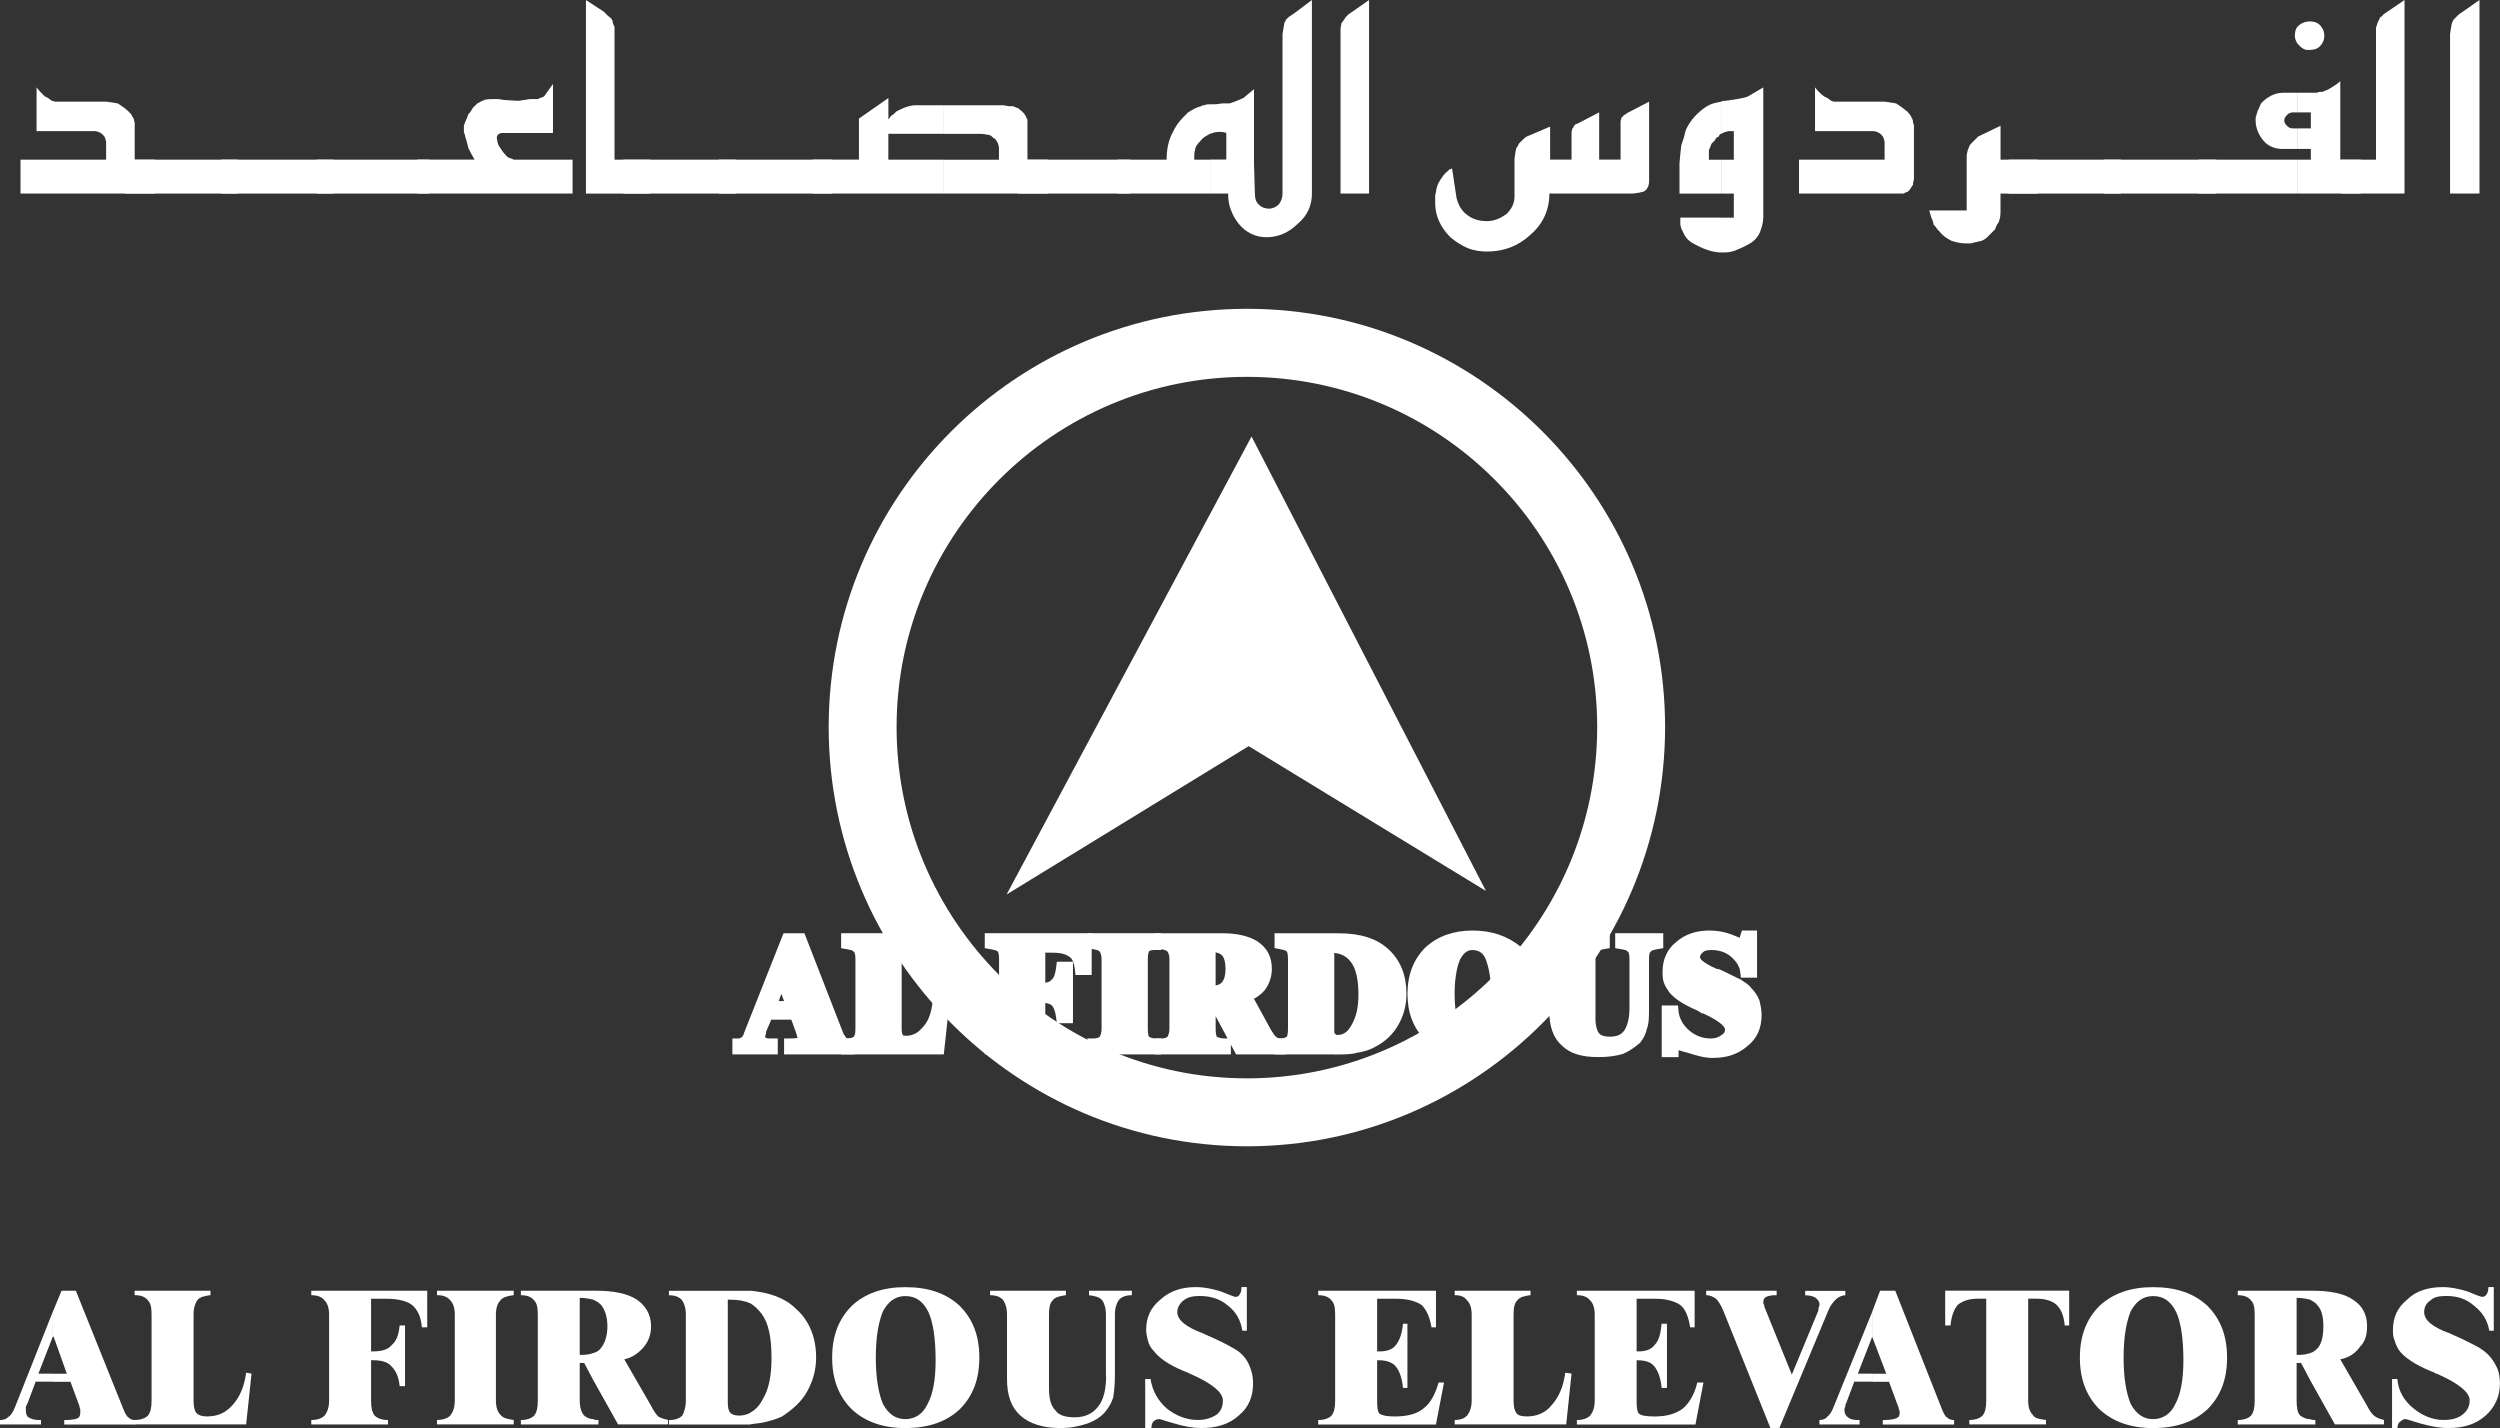 <svg xmlns="http://www.w3.org/2000/svg" id="Layer_2" data-name="Layer 2" viewBox="0 0 506.7 289.44"><rect x="0" y="0" width="506.7" height="289.44" fill="#333333" stroke="none"/><defs><style>      .cls-1 {        fill-rule: evenodd;      }      .cls-1, .cls-2 {        fill: #fff;      }    </style></defs><g id="Layer_1-2" data-name="Layer 1"><g><g><path class="cls-2" d="M252.72,223.58c-41.92,0-76.02-34.18-76.02-76.2s34.1-76.02,76.02-76.02,76.02,34.1,76.02,76.02-34.1,76.2-76.02,76.2ZM252.72,76.38c-39.15,0-71,31.85-71,71s31.85,71.18,71,71.18,71-31.93,71-71.18-31.85-71-71-71Z"></path><path class="cls-2" d="M252.72,232.33c-46.74,0-84.76-38.12-84.76-84.97s38.03-84.77,84.76-84.77,84.76,38.03,84.76,84.77-38.03,84.97-84.76,84.97ZM252.72,67.62c-43.97,0-79.74,35.77-79.74,79.75s35.77,79.94,79.74,79.94,79.74-35.86,79.74-79.94-35.77-79.75-79.74-79.75Z"></path><path class="cls-1" d="M252.72,65.31c-45.19,0-82.07,36.88-82.07,82.07s36.88,82.07,82.07,82.07,82.07-36.88,82.07-82.07-36.87-82.07-82.07-82.07ZM252.72,221.85c-40.85,0-74.3-33.44-74.3-74.48s33.44-74.3,74.3-74.3,74.3,33.44,74.3,74.3-33.44,74.48-74.3,74.48Z"></path><polygon class="cls-1" points="253.62 93.87 210.6 174.31 253.08 148.28 294.84 173.77 253.62 93.87"></polygon><path class="cls-2" d="M204.02,181.29l49.64-92.82,47.51,92.11-48.09-29.35-49.06,30.06ZM253.58,99.27l-36.4,68.07,35.9-22,35.42,21.62-34.92-67.69Z"></path><g><path class="cls-2" d="M173.18,213.71h-14.26v-3.23h1.26c.59,0,1.13-.06,1.49-.11-.15-.28-.19-.54-.21-.75l-1.08-2.96h-4.07l-1.03,2.44c0,.25-.04.54-.18.83v.17c0,.1,0,.16.05.23.21.08.5.15.87.15h1.62v3.23h-9.2v-3.23h1.26c.16,0,.27-.01.75-.33-.03,0,.25-.34.39-.89l7.96-20.11h4.24l7.9,20.32c.13.25.31.5.46.71.05.07.11.15.15.22.13.06.25.08.39.08h1.26v3.23ZM164.05,211.2h4.98c-.13-.2-.27-.44-.41-.72l-7.33-18.83h-.82l-1.58,3.99,5.24,13.76v1.06c0,.27-.03.51-.08.73ZM157.82,202.89h1.09l-.54-1.47-.54,1.47Z"></path><path class="cls-2" d="M191.3,213.71h-20.82v-3.23h1.26c.73,0,1.15-.23,1.29-.36.16-.17.35-.45.35-1.64v-14.1c0-1.07-.2-1.34-.21-1.34l-.31-.31c-.04-.06-.27-.19-1.33-.37l-1.05-.18v-3.04h15.16v3.04l-1.05.17c-1.01.17-1.42.3-1.67.56-.01.04-.17.51-.17,1.46v14.1c0,.8.11,1.11.27,1.38.12.04.35.08.64.08,1.23,0,2.34-.53,3.2-1.55,1.12-1.13,1.74-2.53,2.06-4.61l.2-1.3,3.32.67-1.15,10.57ZM187.51,211.2h1.54l.18-1.67c-.16.19-.34.38-.52.56-.36.42-.77.79-1.2,1.11ZM175.33,211.2h5.58c-.46-.68-.66-1.48-.66-2.72v-14.1c0-1.18.18-2.09.53-2.72h-5.5c.42.63.62,1.53.62,2.72v14.1c0,.93-.08,1.89-.55,2.72Z"></path><path class="cls-2" d="M214.75,213.71h-15.16v-3.23h1.26c.62,0,1.06-.16,1.42-.36.12-.27.22-.73.22-1.64v-14.1c0-.95-.16-1.42-.22-1.51-.21-.2-.62-.34-1.63-.51l-1.05-.18v-3.04h21.67v8.47h-3.28l-.12-1.12c-.14-1.26-.52-2.19-1.03-2.5-.57-.44-1.4-.9-3.51-.9h-1.46v6.1c.57-.09.99-.27,1.17-.51l.26-.25c.09-.07.53-.49.77-2.4l.14-1.1h3.27v12.45h-3.27l-.14-1.1c-.16-1.26-.44-2.05-.91-2.52-.15-.15-.56-.38-1.29-.48v5.19c0,1.19.18,1.48.36,1.65.12.12.55.35,1.28.35h1.26v3.23ZM204.52,211.2h5.38c-.48-.83-.56-1.79-.56-2.72v-16.82h-4.88c.35.63.53,1.54.53,2.72v14.1c0,1.17-.14,2.02-.47,2.72ZM213.77,201.22c.46.2.85.46,1.16.77,0,0,.01.02.02.02v-1.7s-.01,0-.02.02c-.26.31-.63.63-1.16.89Z"></path><path class="cls-2" d="M235.36,213.71h-14.98v-3.23h1.26c.62,0,1.02-.17,1.21-.3.22-.36.42-.83.42-1.7v-14.1c0-.8-.26-1.36-.36-1.47-.19-.25-.42-.37-1.49-.55l-1.05-.18v-3.04h14.98v3.41h-1.26c-.75,0-1.09.15-1.15.2-.14.2-.3.66-.3,1.62v14.1c0,.91.1,1.37.22,1.64.44.25.83.36,1.24.36h1.26v3.23ZM225.15,211.2h5.45c-.32-.7-.47-1.55-.47-2.72v-14.1c0-1.18.18-2.09.53-2.72h-5.58c.43.7.69,1.7.69,2.72v14.1c0,1.24-.29,2.1-.63,2.72Z"></path><path class="cls-2" d="M260.67,213.71h-10.14l-1.06-1.99v1.99h-15.35v-3.23h1.26c.62,0,1.02-.17,1.21-.3.22-.36.43-.84.43-1.7v-14.1c0-.8-.26-1.36-.36-1.47-.19-.25-.42-.37-1.49-.55l-1.05-.17v-3.04h13.55c3.02,0,5.43.55,7.17,1.64,1.99,1.32,2.94,3.14,2.94,5.58,0,1.47-.42,2.82-1.29,4.13-.64.81-1.44,1.46-2.34,1.93l3.48,6.35c.47.78.73,1.16,1.03,1.36l.2.16c.11.11.33.18.56.18h1.26v3.23ZM252.03,211.2h4.18c-.25-.34-.49-.72-.76-1.17l-4.94-9.02,1.52-.43c.97-.27,1.86-.84,2.43-1.56.54-.82.81-1.67.81-2.65,0-1.6-.54-2.64-1.79-3.47-.99-.62-2.42-1.02-4.17-1.17.05.04.1.09.14.13.95.96,1.46,2.51,1.46,4.5,0,1.86-.42,3.22-1.36,4.4-.7.7-1.46,1.14-2.37,1.37l4.85,9.06ZM238.89,211.2h5.45c-.33-.7-.47-1.55-.47-2.72v-16.82h-5.05c.43.7.69,1.7.69,2.72v14.1c0,1.24-.29,2.1-.63,2.72ZM246.61,210.11c.35.19.81.36,1.6.36h.59l-2.41-4.5v2.49c0,.91.1,1.37.22,1.64ZM246.38,193.03v6.71c.67-.12,1.02-.38,1.29-.65.48-.61.72-1.45.72-2.73s-.26-2.27-.72-2.73c-.29-.29-.72-.5-1.29-.61Z"></path><path class="cls-2" d="M270.43,213.71h-12.1v-3.23h1.26c.41,0,.79-.11,1.23-.36.12-.27.23-.74.23-1.64v-14.1c0-.95-.16-1.42-.22-1.51-.23-.23-.67-.35-1.49-.51l-1.01-.2v-3h13c4.41,0,7.7,1.05,10.07,3.22,2.43,2.22,3.66,5.27,3.66,9.06,0,2.24-.52,4.28-1.61,6.22-1.06,1.91-2.72,3.5-4.69,4.49-.97.58-2.22,1-3.64,1.21-1.27.37-3.01.37-4.7.37ZM263.09,211.2h5.54c-.37-.38-.71-1.05-.71-2.18v-17.36h-4.88c.35.63.53,1.55.53,2.72v14.1c0,1.17-.14,2.02-.47,2.72ZM274.11,191.83c.63.43,1.18.97,1.67,1.61,1.38,1.78,2.06,4.46,2.06,8.17,0,3.07-.57,5.46-1.81,7.51-.41.74-.86,1.31-1.34,1.75,1.21-.19,2.13-.5,2.88-.94,1.59-.8,2.88-2.04,3.7-3.51.87-1.55,1.29-3.19,1.29-4.99,0-3.1-.93-5.46-2.84-7.21-1.38-1.27-3.23-2.05-5.6-2.39ZM270.74,209.72c.08.02.21.04.42.04,1.11,0,1.99-.62,2.7-1.89,1.01-1.68,1.47-3.66,1.47-6.26,0-3.09-.52-5.33-1.54-6.64-.82-1.09-1.92-1.69-3.36-1.83v15.88c0,.2.02.33.04.42l.19.09.09.19Z"></path><path class="cls-2" d="M298.45,214.25c-4.12,0-7.25-1.12-9.56-3.44-2.44-2.44-3.62-5.51-3.62-9.38s1.22-6.98,3.62-9.39c2.5-2.3,5.71-3.44,9.56-3.44s7.16,1.1,9.85,3.37c2.48,2.47,3.7,5.63,3.7,9.46s-1.26,7.04-3.84,9.42c-2.31,2.31-5.4,3.41-9.71,3.41ZM294.99,191.53c-1.69.44-3.15,1.21-4.36,2.33-1.88,1.88-2.85,4.44-2.85,7.57s.92,5.63,2.89,7.61c1.17,1.17,2.6,1.95,4.37,2.36-.47-.47-.91-1.06-1.3-1.77-.68-1.52-1.42-4.07-1.42-8.2s.75-6.69,1.37-8.1c.4-.72.83-1.32,1.3-1.8ZM302.22,191.56c.48.48.87,1.07,1.18,1.76.64,1.6,1.38,4.35,1.38,8.65,0,2.99-.49,5.74-1.37,7.74-.36.65-.77,1.19-1.22,1.63,1.73-.42,3.11-1.18,4.24-2.31,2.11-1.94,3.07-4.35,3.07-7.61s-.97-5.7-2.88-7.61c-1.29-1.08-2.73-1.83-4.39-2.26ZM298.45,192.56c-.76,0-1.6.23-2.52,1.88-.38.88-1.11,3.09-1.11,6.99s.73,6.11,1.16,7.08c.87,1.55,1.7,1.78,2.47,1.78,1.21,0,2.05-.52,2.7-1.7.68-1.56,1.11-4.01,1.11-6.62,0-3.9-.64-6.32-1.18-7.67-.53-1.17-1.37-1.74-2.63-1.74Z"></path><path class="cls-2" d="M323.94,214.25c-3.43,0-5.78-.75-7.39-2.35-1.66-1.46-2.54-3.78-2.54-6.86v-10.67c0-1.07-.2-1.33-.2-1.34l-.32-.32c-.06-.07-.35-.19-1.33-.36l-1.05-.18v-3.04h15.16v3.04l-1.05.18c-1.01.17-1.42.3-1.67.56-.02.04-.18.51-.18,1.46v12.11c0,1.47.34,2.44.65,2.86.27.35.79.77,2.25.77s2.32-.38,2.96-1.28c.64-.96,1.03-2.59,1.03-4.34v-10.12c0-1.07-.2-1.34-.2-1.34l-.31-.31c-.04-.06-.27-.19-1.33-.37l-1.05-.17v-3.04h9.74v3.04l-1.05.18c-1.06.18-1.29.31-1.33.37l-.35.35h0s-.16.29-.16,1.3v9.94c0,1.75,0,3.13-.45,4.26-.14.81-.56,1.72-1.25,2.64l-.22.23c-.97.78-1.95,1.56-3.36,2.16-1.56.46-3.1.64-5.01.64ZM315.9,191.66c.62.94.62,2.23.62,2.72v10.67c0,2.35.57,4,1.74,5.02,1.02,1.01,2.5,1.53,4.67,1.65-.33-.23-.62-.51-.87-.83-.77-1.02-1.18-2.57-1.18-4.4v-12.11c0-1.18.18-2.09.53-2.72h-5.51Z"></path><path class="cls-2" d="M347.26,214.43c-1.77,0-3.48-.49-4.91-.97-.76-.19-1.44-.4-1.89-.54-.08-.02-.14-.04-.2-.06-.03.06-.05.12-.05.15v1.25h-3.41v-10.47h3.29l.11,1.13c.15,1.46.88,2.8,2.11,3.88,1.25,1.1,2.78,1.68,4.41,1.68.87,0,1.54-.2,2.15-.66.65-.4.76-.72.76-1.16,0-.29-.33-1.38-4.44-3.26h-.25l-.55-.37c-.07-.05-.37-.21-.55-.3-2.61-1.12-4.42-2.3-5.49-3.59-.46-.67-.89-1.31-1.13-2.02-.25-.74-.25-1.42-.25-2.21,0-2.51.98-4.61,2.84-6.05,1.66-1.46,3.95-2.26,6.55-2.26,1.72,0,3.1.24,4.6.81.69.26,1.22.48,1.61.64.01,0,.02,0,.04.01.04-.19.09-.4.16-.6l.29-.86h3.06v9.56h-3.28l-.12-1.12c-.13-1.14-.74-2.15-1.92-3.16-1.01-.87-2.36-1.33-3.88-1.33-1.12,0-1.51.22-1.64.35-.52.4-.73.75-.73,1.1,0,.26.33,1.01,3.35,2.36l.62.11c1.01.46,1.83.87,2.52,1.21.64.32,1.16.58,1.59.76l.29.16c.2.16.4.29.6.42.55.37,1.11.75,1.5,1.33.61.58,1.19,1.45,1.57,2.39.22.87.45,1.92.45,3,0,2.67-.95,4.77-2.83,6.24-1.83,1.62-4.11,2.43-6.92,2.43ZM345.78,202.95l.19.05c4.32,1.94,6.16,3.63,6.16,5.66,0,.88-.25,1.64-.74,2.27.42-.24.81-.53,1.19-.86,1.31-1.03,1.92-2.42,1.92-4.31,0-.81-.18-1.67-.32-2.23-.2-.46-.6-1.05-1.12-1.58-.27-.36-.62-.6-.97-.83-.18-.12-.38-.25-.57-.4-.45-.19-.98-.45-1.62-.78-.61-.3-1.32-.66-2.19-1.06l-.59-.11c-2.65-1.16-5.09-2.53-5.09-4.76,0-.76.25-1.49.72-2.12-.49.24-.94.54-1.34.89-1.3,1.01-1.93,2.38-1.93,4.12,0,.64,0,1.06.12,1.41.13.38.46.88.76,1.32.72.87,2.27,1.84,4.51,2.8.35.17.66.33.91.5ZM339.3,209.24v1.26c.27-.12.5-.2.93-.2-.34-.34-.65-.69-.93-1.06Z"></path></g><g><path class="cls-1" d="M158.36,193.83l1.27-3.43h2.53l7.59,19.52c.36.73.72,1.09.9,1.45.36.18.72.36,1.27.36v.72h-11.75v-.72c1.09,0,1.99-.18,2.17-.18.36-.18.54-.54.54-1.08v-.54c-.18-.18-.18-.36-.18-.54l-1.45-3.98h-2.89v-1.26h2.35l-2.35-6.33v.18-4.16ZM154.02,208.84c0,.36,0,.54-.18.73v.54c0,.54.18.91.54,1.26.36.18.9.36,1.63.36h.36v.72h-6.69v-.72c.54,0,.9-.18,1.45-.54.36-.36.72-.9.9-1.62l6.33-15.73v4.16l-2.35,6.15h2.35v1.26h-2.89l-1.44,3.43Z"></path><path class="cls-1" d="M181.5,208.48c0,1.09.18,1.63.54,2.17.18.36.9.54,1.63.54,1.63,0,3.07-.72,4.16-1.99,1.27-1.26,1.99-2.89,2.35-5.24l.9.18-.9,8.31h-18.44v-.72c1.08,0,1.81-.36,2.17-.72.54-.54.72-1.27.72-2.54v-14.1c0-1.08-.18-1.99-.72-2.35-.36-.54-1.09-.73-2.17-.91v-.72h12.65v.72c-1.09.18-1.81.36-2.35.91-.36.36-.54,1.27-.54,2.35v14.1Z"></path><path class="cls-1" d="M200.84,212.45v-.72c1.08,0,1.81-.36,2.35-.72.36-.54.54-1.27.54-2.54v-14.1c0-1.08-.18-1.99-.54-2.35-.54-.54-1.27-.73-2.35-.91v-.72h19.16v5.96h-.9c-.18-1.62-.72-2.89-1.63-3.43-.9-.72-2.17-1.08-4.16-1.08h-2.71v8.67h.36c1.45,0,2.53-.36,3.07-1.08.72-.54,1.09-1.81,1.27-3.25h.9v9.94h-.9c-.18-1.45-.54-2.53-1.27-3.25-.54-.54-1.63-.91-3.07-.91h-.36v6.51c0,1.26.18,1.99.72,2.54.36.36,1.09.72,2.17.72v.72h-12.65Z"></path><path class="cls-1" d="M231.39,208.48c0,1.26.18,1.99.54,2.54.54.36,1.27.72,2.17.72v.72h-12.47v-.72c1.08,0,1.81-.36,2.17-.72.36-.54.72-1.27.72-2.54v-14.1c0-1.08-.36-1.99-.72-2.35-.36-.54-1.09-.73-2.17-.91v-.72h12.47v.9c-.9,0-1.81.18-2.17.73-.36.36-.54,1.27-.54,2.35v14.1Z"></path><path class="cls-1" d="M247.3,200.7c.54-.18.9-.36,1.27-.72.72-.91,1.09-1.99,1.09-3.62s-.36-2.89-1.09-3.61c-.36-.36-.72-.54-1.27-.72v-1.63h.36c2.89,0,5.06.54,6.51,1.45,1.63,1.08,2.35,2.53,2.35,4.52,0,1.27-.36,2.35-1.08,3.44-.72.9-1.81,1.63-3.07,1.99l4.16,7.6c.54.9.9,1.45,1.45,1.8.36.36.9.54,1.45.54v.72h-8.14l-3.98-7.23v-4.52h0ZM247.3,212.45h.9v-.72h-.9v.72ZM245.13,201.07h.36c.72,0,1.27-.18,1.81-.36v4.52l-1.45-2.89h-.72v6.14c0,1.26.18,1.99.54,2.54.36.36.9.54,1.63.72v.72h-11.93v-.72c1.09,0,1.81-.36,2.17-.72.36-.54.72-1.27.72-2.54v-14.1c0-1.08-.36-1.99-.72-2.35-.36-.54-1.08-.73-2.17-.91v-.72h11.93v1.63c-.54-.36-1.27-.36-2.17-.36v9.4Z"></path><path class="cls-1" d="M272.79,210.65c.9-.36,1.62-1.26,2.17-2.17,1.08-1.8,1.63-3.98,1.63-6.87,0-3.26-.54-5.79-1.81-7.41-.54-.72-1.08-1.27-1.99-1.63v-2.17c3.25.36,5.78,1.27,7.77,2.89,2.17,1.99,3.25,4.7,3.25,8.13,0,2.17-.54,3.98-1.45,5.61-.9,1.62-2.35,3.07-4.15,3.98-.91.54-1.99.9-3.26,1.08-.73.18-1.27.36-2.17.36v-1.8ZM269.17,191.85v17.17c0,.72.18,1.27.54,1.45.18.36.72.54,1.45.54.54,0,1.27-.18,1.63-.36v1.8h-13.2v-.72c.9,0,1.62-.36,2.17-.72.36-.54.54-1.27.54-2.54v-14.1c0-1.08-.19-1.99-.54-2.35-.54-.54-1.26-.73-2.17-.91v-.72h13.2v2.17c-.73-.54-1.81-.72-3.07-.72h-.54Z"></path><path class="cls-1" d="M298.64,211.55c1.45,0,2.71-.72,3.62-2.35.72-1.63,1.26-4.16,1.26-7.23,0-3.61-.54-6.33-1.26-8.14-.73-1.62-1.99-2.53-3.62-2.53v-1.45c3.62,0,6.51,1.09,8.86,3.07,2.17,2.17,3.25,5.06,3.25,8.5,0,3.61-1.08,6.33-3.44,8.49-2.17,2.17-5.06,3.08-8.67,3.08v-1.45ZM298.45,211.55h.18v1.45h-.18c-3.61,0-6.51-.9-8.67-3.08-2.17-2.17-3.26-4.88-3.26-8.49s1.09-6.33,3.26-8.5c2.17-1.99,5.06-3.07,8.67-3.07h.18v1.45h-.18c-1.63,0-2.71.91-3.61,2.53-.72,1.63-1.26,4.16-1.26,7.6s.54,5.96,1.26,7.59c.9,1.63,1.99,2.53,3.61,2.53Z"></path><path class="cls-1" d="M331.53,204.5v-10.12c0-1.08-.18-1.99-.72-2.35-.36-.54-1.08-.73-2.17-.91v-.72h7.23v.72c-1.08.18-1.8.36-2.17.91-.54.36-.73,1.27-.73,2.35v9.94c0,1.63,0,2.89-.36,3.8-.18.9-.54,1.62-1.09,2.35-.9.72-1.8,1.45-3.07,1.99-1.27.36-2.71.55-4.52.55-2.89,0-5.06-.55-6.51-1.99-1.45-1.27-2.17-3.26-2.17-5.97v-10.67c0-1.08-.18-1.99-.73-2.35-.36-.54-1.08-.73-2.17-.91v-.72h12.65v.72c-1.08.18-1.8.36-2.35.91-.36.36-.54,1.27-.54,2.35v12.11c0,1.63.36,2.89.91,3.61.72.91,1.81,1.26,3.25,1.26,1.81,0,3.08-.54,3.98-1.8.73-1.09,1.26-2.89,1.26-5.07Z"></path><path class="cls-1" d="M338.05,213v-7.95h.9c.18,1.81,1.08,3.43,2.53,4.7,1.45,1.27,3.25,1.99,5.24,1.99,1.27,0,2.17-.36,2.89-.9.9-.54,1.26-1.26,1.26-2.17,0-1.45-1.81-2.89-5.42-4.52h-.18c-.18-.18-.54-.36-.9-.54-2.53-1.08-4.16-2.17-5.06-3.26-.36-.54-.73-1.08-.91-1.62-.18-.54-.18-1.09-.18-1.81,0-1.99.73-3.79,2.35-5.06,1.44-1.26,3.43-1.99,5.78-1.99,1.45,0,2.71.18,4.16.73,1.45.54,2.17.9,2.35.9.36,0,.54-.18.73-.36.18-.18.18-.72.36-1.26h.9v7.05h-.9c-.18-1.63-1.09-2.89-2.35-3.98-1.27-1.08-2.89-1.63-4.7-1.63-1.08,0-1.99.18-2.53.73-.73.54-1.09,1.27-1.09,1.99,0,1.26,1.45,2.35,4.34,3.61h.36c1.99.91,3.25,1.63,4.16,1.99.72.54,1.45.9,1.81,1.45.54.54,1.08,1.26,1.45,2.17.18.73.36,1.63.36,2.53,0,2.17-.72,3.98-2.35,5.25-1.63,1.44-3.61,2.17-6.15,2.17-1.44,0-2.89-.36-4.52-.91-1.45-.36-2.35-.72-2.53-.72-.36,0-.54.18-.9.36-.18.36-.36.72-.36,1.08h-.9Z"></path></g></g><g><path class="cls-1" d="M10.67,265.94l1.81-4.34h2.89l9.58,23.86c.36.91.72,1.63,1.08,1.81.36.36.72.55,1.45.55v.9h-14.46v-.9c1.44,0,2.35-.18,2.71-.36.36-.18.54-.54.54-1.08v-.72c0-.18-.18-.36-.18-.72l-1.81-4.88h-3.62v-1.63h2.89l-2.71-7.59-.18.18v-5.06ZM5.6,284.38c-.18.18-.18.54-.36.72v.72c0,.72.18,1.26.54,1.44.54.36,1.27.55,2.17.55h.36v.9H0v-.9c.72,0,1.27-.18,1.81-.72.54-.36.9-1.09,1.27-1.99l7.59-19.16v5.06l-2.89,7.41h2.89v1.63h-3.44l-1.63,4.34Z"></path><path class="cls-1" d="M39.23,283.83c0,1.26.18,1.99.54,2.53.54.54,1.27.72,2.17.72,2.17,0,3.8-.72,5.24-2.35,1.45-1.62,2.35-3.79,2.71-6.51l1.09.18-1.09,10.3h-22.6v-.9c1.27,0,2.17-.36,2.71-.91.54-.72.72-1.62.72-3.07v-17.35c0-1.45-.18-2.35-.72-2.89-.54-.72-1.45-1.08-2.71-1.08v-.9h15.37v.9c-1.27.18-2.17.36-2.71,1.08-.36.55-.72,1.45-.72,2.89v17.35Z"></path><path class="cls-1" d="M63.09,288.71v-.9c1.27,0,2.17-.36,2.71-.91.54-.72.9-1.62.9-3.07v-17.35c0-1.45-.36-2.35-.9-2.89-.54-.72-1.44-1.08-2.71-1.08v-.9h23.5v7.41h-1.08c-.18-2.17-.9-3.61-1.99-4.52-.9-.72-2.71-1.27-5.06-1.27h-3.25v10.67h.36c1.81,0,3.07-.36,3.8-1.27.9-.72,1.45-1.99,1.63-3.98h1.09v12.29h-1.09c-.18-1.81-.72-3.07-1.63-3.98-.72-.9-1.99-1.27-3.8-1.27h-.36v8.14c0,1.45.18,2.35.72,3.07.54.54,1.45.91,2.71.91v.9h-15.54Z"></path><path class="cls-1" d="M100.51,283.83c0,1.45.36,2.35.9,2.89.54.72,1.44.9,2.71,1.08v.9h-15.55v-.9c1.27,0,2.17-.36,2.71-.91.54-.72.9-1.62.9-3.07v-17.35c0-1.45-.36-2.35-.9-2.89-.54-.72-1.45-1.08-2.71-1.08v-.9h15.55v.9c-1.27.18-2.17.36-2.71,1.08-.54.55-.9,1.45-.9,2.89v17.35Z"></path><path class="cls-1" d="M120.21,274.25c.72-.18,1.27-.54,1.63-1.08.72-.9,1.27-2.35,1.27-4.34s-.54-3.43-1.27-4.34c-.54-.54-.9-.72-1.63-1.09v-1.8h.36c3.8,0,6.51.54,8.5,1.8,1.81,1.26,2.89,3.07,2.89,5.42,0,1.63-.54,3.08-1.45,4.16-1.08,1.27-2.35,2.17-3.98,2.53l5.42,9.4c.54,1.08,1.08,1.81,1.45,2.17.54.36,1.27.54,1.99.72v.9h-10.12l-5.06-9.04v-5.42h0ZM120.21,288.71h1.09v-.9c-.36,0-.72,0-1.09-.18v1.09ZM117.5,274.61h.54c.9,0,1.63-.18,2.17-.36v5.42l-1.81-3.43h-.9v7.59c0,1.45.36,2.53.9,3.07.36.36,1.09.72,1.81.72v1.09h-14.64v-.9c1.26,0,2.17-.36,2.71-.91.54-.72.72-1.62.72-3.07v-17.35c0-1.45-.18-2.35-.72-2.89-.54-.72-1.45-1.08-2.71-1.08v-.9h14.64v1.8c-.72-.18-1.63-.36-2.71-.36v11.57Z"></path><path class="cls-1" d="M152.03,286.36c.9-.54,1.81-1.27,2.53-2.71,1.27-1.99,1.81-4.88,1.81-8.32,0-4.16-.54-7.05-1.99-9.04-.72-.9-1.45-1.63-2.35-2.17v-2.53c3.8.36,7.05,1.44,9.22,3.61,2.71,2.35,4.16,5.78,4.16,9.94,0,2.71-.72,4.88-1.81,6.87-1.08,1.99-2.89,3.62-5.06,5.06-1.09.54-2.35.91-3.98,1.27-.9.18-1.63.18-2.53.36v-2.35ZM147.51,263.41v20.97c0,.91.18,1.63.54,1.99.36.36.9.54,1.81.54.72,0,1.45-.18,2.17-.54v2.35h-16.45v-.9c1.27,0,2.17-.36,2.71-.91.36-.72.72-1.62.72-3.07v-17.35c0-1.45-.36-2.35-.72-2.89-.54-.72-1.45-1.08-2.71-1.08v-.9h16.45v2.53c-1.27-.55-2.53-.73-3.98-.73h-.54Z"></path><path class="cls-1" d="M183.48,287.63c1.99,0,3.62-1.08,4.52-3.07,1.09-1.99,1.63-4.88,1.63-8.86,0-4.52-.54-7.77-1.45-9.76-1.08-2.17-2.53-3.25-4.7-3.25v-1.81c4.7,0,8.32,1.26,11.03,3.79,2.71,2.71,3.98,6.15,3.98,10.49s-1.27,7.77-3.98,10.48c-2.71,2.53-6.33,3.8-11.03,3.8v-1.81ZM183.48,287.63h0v1.81h0c-4.52,0-8.13-1.27-10.84-3.8-2.71-2.71-3.98-6.15-3.98-10.48s1.27-7.77,3.98-10.49c2.71-2.53,6.33-3.79,10.84-3.79h0v1.81h0c-1.99,0-3.44,1.08-4.52,3.07-.9,2.17-1.45,5.24-1.45,9.4s.54,7.23,1.45,9.4c1.08,1.99,2.53,3.07,4.52,3.07Z"></path><path class="cls-1" d="M224.15,278.77v-12.29c0-1.45-.36-2.35-.72-2.89-.54-.72-1.45-.9-2.71-1.08v-.9h8.68v.9c-1.27,0-2.17.36-2.71,1.08-.36.55-.72,1.45-.72,2.89v12.29c0,1.99-.18,3.43-.36,4.52-.36,1.09-.9,1.99-1.63,2.89-.9,1.08-2.17,1.81-3.61,2.35-1.63.54-3.43.91-5.42.91-3.62,0-6.33-.91-8.14-2.54-1.81-1.62-2.71-3.98-2.71-7.41v-13.01c0-1.45-.36-2.35-.72-2.89-.54-.72-1.44-1.08-2.71-1.08v-.9h15.37v.9c-1.27.18-2.17.36-2.71,1.08-.54.55-.72,1.45-.72,2.89v14.82c0,2.17.36,3.61,1.27,4.52.72,1.08,2.17,1.44,3.98,1.44,1.99,0,3.61-.72,4.7-2.17,1.08-1.26,1.63-3.43,1.63-6.33Z"></path><path class="cls-1" d="M232.11,289.44v-9.95h1.08c.36,2.35,1.45,4.34,3.26,5.96,1.81,1.45,3.98,2.35,6.33,2.35,1.45,0,2.71-.36,3.8-1.08.9-.73,1.27-1.63,1.27-2.89,0-1.63-2.17-3.44-6.69-5.42h0c-.36-.18-.72-.36-1.27-.54-3.07-1.27-5.06-2.71-6.14-4.16-.54-.54-.9-1.27-1.09-1.99-.18-.72-.36-1.45-.36-2.17,0-2.53.9-4.52,2.89-6.15,1.99-1.8,4.34-2.53,7.23-2.53,1.63,0,3.43.36,5.06.9,1.81.72,2.71,1.08,2.89,1.08.54,0,.72-.18.9-.54.18-.18.36-.72.36-1.45h1.08v8.86h-.9c-.36-2.17-1.27-3.8-2.89-5.06-1.63-1.44-3.62-1.99-5.78-1.99-1.27,0-2.35.18-3.26.9-.72.55-1.27,1.45-1.27,2.35,0,1.63,1.81,3.07,5.24,4.34l.36.18c2.53,1.08,4.34,1.99,5.24,2.53,1.08.54,1.81,1.08,2.35,1.63.72.72,1.27,1.63,1.63,2.71.36.9.54,1.99.54,3.07,0,2.71-.9,4.88-2.89,6.51-1.99,1.81-4.52,2.54-7.59,2.54-1.81,0-3.62-.36-5.42-.91-1.99-.54-2.89-.9-3.07-.9-.54,0-.9.18-1.27.54-.18.18-.36.72-.36,1.27h-1.27Z"></path><path class="cls-1" d="M267.18,288.71v-.9c1.26,0,2.17-.36,2.71-.91.54-.72.72-1.62.72-3.07v-17.35c0-1.45-.18-2.35-.72-2.89-.54-.72-1.45-1.08-2.71-1.08v-.9h23.86v7.41h-.9c-.36-2.17-1.09-3.61-1.99-4.52-1.08-.72-2.71-1.27-5.24-1.27h-3.79v10.67h.54c1.44,0,2.53-.36,3.25-1.27.73-.9,1.27-2.35,1.45-4.34h.9v13.02h-.9c-.18-1.99-.72-3.43-1.45-4.34-.72-.9-1.99-1.27-3.43-1.27h-.36v8.5c0,1.26.18,2.17.54,2.35.54.36,1.44.54,3.07.54,2.53,0,4.52-.54,5.79-1.63,1.45-1.08,2.35-2.89,3.07-5.24h1.08l-1.63,8.5h-23.86Z"></path><path class="cls-1" d="M306.77,283.83c0,1.26.18,1.99.54,2.53.36.54,1.08.72,2.17.72,1.99,0,3.8-.72,5.06-2.35,1.45-1.62,2.35-3.79,2.71-6.51l1.27.18-1.08,10.3h-22.6v-.9c1.27,0,1.99-.36,2.53-.91.54-.72.91-1.62.91-3.07v-17.35c0-1.45-.36-2.35-.91-2.89-.54-.72-1.26-1.08-2.53-1.08v-.9h15.37v.9c-1.27.18-2.17.36-2.71,1.08-.54.55-.73,1.45-.73,2.89v17.35Z"></path><path class="cls-1" d="M319.6,288.71v-.9c1.27,0,2.17-.36,2.71-.91.54-.72.91-1.62.91-3.07v-17.35c0-1.45-.36-2.35-.91-2.89-.54-.72-1.44-1.08-2.71-1.08v-.9h23.87v7.41h-.91c-.36-2.17-.9-3.61-1.99-4.52-1.08-.72-2.71-1.27-5.06-1.27h-3.8v10.67h.36c1.45,0,2.53-.36,3.26-1.27.9-.9,1.26-2.35,1.45-4.34h1.08v13.02h-1.08c-.18-1.99-.73-3.43-1.45-4.34-.73-.9-1.81-1.27-3.44-1.27h-.18v8.5c0,1.26.18,2.17.54,2.35.36.36,1.45.54,3.08.54,2.53,0,4.33-.54,5.78-1.63,1.26-1.08,2.35-2.89,2.89-5.24h1.26l-1.63,8.5h-24.04Z"></path><path class="cls-1" d="M358.83,289.44l-9.58-23.86c-.54-1.27-1.08-1.99-1.45-2.35-.54-.36-1.08-.72-1.99-.72v-.9h14.28v.9h-.36c-.72,0-1.45.18-1.8.36-.36.18-.54.54-.54,1.09,0,.18,0,.36.18.54,0,.18,0,.36.18.72l5.42,13.38,5.24-12.65c.18-.36.18-.72.18-.9.18-.36.18-.54.18-.72,0-.54-.36-.9-.72-1.26-.54-.36-1.26-.54-2.17-.54v-.9h8.13v.9c-.73,0-1.45.36-1.99.9-.54.54-1.08,1.26-1.45,2.17l-9.94,23.86h-1.81Z"></path><path class="cls-1" d="M379.43,265.94l1.63-4.34h3.07l9.4,23.86c.36.91.72,1.63,1.08,1.81.36.36.9.55,1.45.55v.9h-14.46v-.9c1.45,0,2.35-.18,2.71-.36.54-.18.72-.54.72-1.08,0-.36,0-.54-.18-.72,0-.18,0-.36-.18-.72l-1.81-4.88h-3.44v-1.63h2.89l-2.89-7.59v.18-5.06ZM374.19,284.38c-.18.18-.18.54-.18.72-.18.18-.18.54-.18.72,0,.72.36,1.26.72,1.44.36.36,1.08.55,1.99.55h.36v.9h-8.14v-.9c.54,0,1.27-.18,1.63-.72.54-.36.91-1.09,1.27-1.99l7.77-19.16v5.06l-2.89,7.41h2.89v1.63h-3.61l-1.63,4.34Z"></path><path class="cls-1" d="M419.38,261.6v7.05h-.9c-.18-1.99-.72-3.25-1.63-4.16-.72-.72-2.17-1.27-3.98-1.27h-1.8v20.61c0,1.45.36,2.35.9,2.89.36.72,1.26.9,2.71,1.08v.9h-15.54v-.9c1.26,0,2.17-.36,2.71-.91.54-.72.72-1.62.72-3.07v-20.61h-1.63c-1.99,0-3.25.54-4.16,1.27-.72.9-1.26,2.17-1.45,4.16h-1.08v-7.05h25.13Z"></path><path class="cls-1" d="M436.38,287.63c1.99,0,3.61-1.08,4.52-3.07,1.08-1.99,1.63-4.88,1.63-8.86,0-4.52-.54-7.77-1.45-9.76-1.08-2.17-2.53-3.25-4.7-3.25v-1.81c4.7,0,8.31,1.26,11.02,3.79,2.71,2.71,3.98,6.15,3.98,10.49s-1.26,7.77-3.98,10.48c-2.71,2.53-6.33,3.8-11.02,3.8v-1.81ZM436.38,287.63h0v1.81h0c-4.52,0-8.14-1.27-10.85-3.8-2.71-2.71-3.98-6.15-3.98-10.48s1.27-7.77,3.98-10.49c2.71-2.53,6.33-3.79,10.85-3.79h0v1.81h0c-1.99,0-3.44,1.08-4.52,3.07-.9,2.17-1.45,5.24-1.45,9.4s.54,7.23,1.45,9.4c1.08,1.99,2.53,3.07,4.52,3.07Z"></path><path class="cls-1" d="M468.19,274.25c.72-.18,1.08-.54,1.62-1.08.73-.9,1.09-2.35,1.09-4.34s-.36-3.43-1.26-4.34c-.36-.54-.91-.72-1.45-1.09v-1.8h.36c3.62,0,6.51.54,8.32,1.8,1.99,1.26,2.89,3.07,2.89,5.42,0,1.63-.36,3.08-1.45,4.16-.9,1.27-2.17,2.17-3.98,2.53l5.42,9.4c.54,1.08,1.08,1.81,1.63,2.17.54.36,1.08.54,1.8.72v.9h-9.94l-5.06-9.04v-5.42h0ZM468.19,288.71h1.08v-.9c-.36,0-.73,0-1.08-.18v1.09ZM465.48,274.61h.54c.91,0,1.63-.18,2.17-.36v5.42l-1.81-3.43h-.9v7.59c0,1.45.18,2.53.72,3.07.54.36,1.08.72,1.99.72v1.09h-14.64v-.9c1.26,0,2.17-.36,2.71-.91.54-.72.72-1.62.72-3.07v-17.35c0-1.45-.18-2.35-.72-2.89-.54-.72-1.45-1.08-2.71-1.08v-.9h14.64v1.8c-.73-.18-1.63-.36-2.71-.36v11.57Z"></path><path class="cls-1" d="M484.82,289.44v-9.95h1.08c.18,2.35,1.27,4.34,3.26,5.96,1.81,1.45,3.79,2.35,6.14,2.35,1.63,0,2.89-.36,3.8-1.08.91-.73,1.45-1.63,1.45-2.89,0-1.63-2.17-3.44-6.69-5.42h-.18c-.18-.18-.54-.36-1.09-.54-3.07-1.27-5.24-2.71-6.33-4.16-.36-.54-.72-1.27-.9-1.99-.36-.72-.36-1.45-.36-2.17,0-2.53.9-4.52,2.89-6.15,1.8-1.8,4.34-2.53,7.23-2.53,1.63,0,3.26.36,5.07.9,1.62.72,2.71,1.08,2.89,1.08.36,0,.73-.18.91-.54.18-.18.36-.72.36-1.45h1.09v8.86h-.91c-.36-2.17-1.45-3.8-3.07-5.06-1.63-1.44-3.44-1.99-5.6-1.99-1.45,0-2.53.18-3.26.9-.9.55-1.27,1.45-1.27,2.35,0,1.63,1.63,3.07,5.24,4.34l.36.18c2.53,1.08,4.16,1.99,5.24,2.53.9.54,1.63,1.08,2.17,1.63.73.72,1.27,1.63,1.81,2.71.36.9.54,1.99.54,3.07,0,2.71-1.08,4.88-2.89,6.51-1.99,1.81-4.52,2.54-7.59,2.54-1.81,0-3.62-.36-5.6-.91-1.81-.54-2.89-.9-3.07-.9-.36,0-.72.18-1.08.54-.36.18-.54.72-.54,1.27h-1.08Z"></path></g><g><path class="cls-1" d="M27.3,32.36v-7.41c0-.18-.18-.54-.18-.91-.18-.18-.36-.54-.54-.9-.18-.18-.54-.54-.72-.73l-.91-.72-1.08-.73-1.08-.18-1.27-.18h-10.3l-.73-.18-.72-.54-.73-.36c-.54-.54-1.08-1.09-1.63-1.81v8.86h11.57c.9,0,1.62.36,2.17,1.09l.18.36.18.72v3.62H4.16v6.87h27.29v-6.87h-4.15Z"></path><rect class="cls-2" x="25.31" y="32.36" width="22.96" height="6.87"></rect><rect class="cls-2" x="44.83" y="32.36" width="22.78" height="6.87"></rect><rect class="cls-2" x="64.17" y="32.36" width="22.78" height="6.87"></rect><path class="cls-1" d="M84.6,32.36v6.87h31.45v-6.87h-11.93l-.36-.18-.54-.18-.36-.18c-.36-.36-.9-.9-1.45-1.81l-.36-.54-.18-.54-.18-.9c0-.72.36-.9.91-1.08h10.48v-9.94l-1.81,2.53s-.36.18-.9.36l-.36.18h-1.63l-1.08.18-1.27.18-2.89-.18-1.08-.18h-.72c-.91,0-1.63,0-2.17.18-.54.18-1.08.54-1.45.72l-.54.54-.36.36-.54.9-.36.36-.18.54-.54,1.27-.18.54v1.26c0,.18.18.36.18.54l.18.72.18.54.36,1.44.54,1.09.73,1.27h-11.57Z"></path><path class="cls-1" d="M131.78,32.36h-7.23V5.42l-.19-.36-.18-.54c0-.54-.36-.9-.91-1.26l-.54-.54-.36-.36-3.61-2.35v39.23h13.01v-6.87Z"></path><rect class="cls-2" x="126.36" y="32.36" width="22.78" height="6.87"></rect><rect class="cls-2" x="145.7" y="32.36" width="22.95" height="6.87"></rect><path class="cls-1" d="M191.25,39.23h21.15v-6.87h-4.16v-8.14c-.18-.18-.18-.36-.36-.72l-.36-.54-.54-.54c-.36-.18-.36-.36-.54-.36,0-.18-.18-.18-.18-.18-.18,0-.54-.18-.9-.36h-.91l-1.08-.18h-12.11v5.79h7.6c.54,0,1.08.18,1.45.18l.54.18.36.36.54.36.36.54.18.36.18.73v2.53h-11.21v6.87ZM164.68,39.23h26.57v-6.87h-11.2v-5.24h11.2v-5.79h-5.6c-1.08,0-2.17.36-3.25.9l-.72.36-.54.54-.54.36-.54.72v-4.34l-5.97,4.16v8.32h-9.4v6.87Z"></path><rect class="cls-2" x="206.26" y="32.36" width="22.78" height="6.87"></rect><path class="cls-1" d="M245.31,39.23h3.61c0,1.27.18,2.35.54,3.25.36,1.08.9,1.99,1.62,2.89,1.45,1.8,3.44,2.71,5.6,2.71,2.35,0,4.52-.91,6.33-2.71,1.99-1.63,2.89-3.8,2.89-6.14V0l-3.61,2.71-.54.36-.54.36-.54.54-.36.72-.18,1.09-.19,1.08v32.36c0,.72-.18,1.44-.72,2.17-.54.54-1.26.9-1.99.9s-1.45-.18-2.17-.9c-.54-.54-.72-1.27-.72-2.17l-.18-6.15v-15l-1.08.9-1.08.9-1.27.54-1.45.54h-1.45l-1.45.18h-1.08v5.97c.54-.18,1.08-.36,1.62-.36h.73l.9.18v5.42h-3.25v6.87ZM226.51,32.36v6.87h18.8v-6.87h-3.26c0-.91,0-1.63.18-1.99,0-.54.36-1.08,1.08-1.8.36-.54.9-.9,1.63-1.27,0,0,.18-.18.36-.18v-5.97h-.54c-.36,0-.54.18-.72.18s-.36,0-.54.18c-.91.18-1.81.72-2.71,1.27-.72.72-1.45,1.45-1.99,2.17-.54.72-.9,1.44-1.26,2.17-.73,1.45-1.09,3.25-1.09,5.24h-9.94Z"></path><polygon class="cls-1" points="271.7 39.23 277.48 39.23 277.48 0 273.87 2.53 273.33 2.89 272.78 3.43 272.42 3.98 271.88 4.7 271.7 5.79 271.7 6.87 271.7 39.23"></polygon><path class="cls-1" d="M314,39.23h16.99l1.26-.18.72-.18q.19,0,.36-.18c.36-.18.54-.54.73-.91l.18-.73v-16.45l-4.52,2.35-.18.18-.36.18-.36.36-.18.18-.18.72v7.78h-4.34v-9.58l-4.52,2.35h-.18l-.36.36-.18.36-.18.18-.18.72v5.61h-4.34v-6.69l-4.7,1.99c-.36.18-.72.54-1.08.9l-.54.54-.36.73-.18.18-.18.9-.18,1.27v7.59c0,1.45-.54,2.53-1.62,3.61-1.27.91-2.54,1.45-3.98,1.45s-2.89-.36-3.98-1.26c-1.08-.72-1.8-1.99-2.17-3.43l-.9-5.97h0l-.54.18-.36.36c-.54.36-1.08,1.08-1.63,1.99-.36.54-.54,1.09-.72,1.99,0,.36-.18.72-.18,1.08v1.45c0,2.53,1.09,4.88,3.08,6.87,1.08.9,2.17,1.63,3.43,2.17,1.27.54,2.71.73,3.98.73,3.44,0,6.33-1.09,8.86-3.44,2.53-2.17,3.8-5.06,3.8-8.31Z"></path><path class="cls-1" d="M357.38,44.11v-26.39l-3.08,1.81c-.36.18-1.08.36-2.17.54l-2.35.36c-.36,0-.72,0-.9.18h0v6.51l.36-.18c.18-.18.54-.18,1.08-.36h1.09v5.79h-2.53v6.87h2.53v4.88h-2.53v7.05h.18c.72,0,1.62,0,2.53-.36.91-.36,1.81-.73,2.71-1.26,1.09-.54,1.81-1.27,2.35-2.35.36-.9.72-1.99.72-3.07ZM348.89,20.61c-1.09.18-1.99.36-2.89.9-1.99,1.27-3.44,2.89-4.34,4.88l-.36,1.45-.54,1.63-.18,1.63-.18,1.99v6.15h8.5v-6.87h-2.54v-1.99c0-.18.18-.18.18-.36l.36-.91.73-.72c0-.18.18-.54.72-.72l.18-.36.18-.18h.18v-6.51h0ZM348.89,44.11h-8.32v1.45l.18.72.36.73c.36.9.9,1.62,1.8,2.17,2.17,1.27,4.16,1.99,5.97,1.99v-7.05Z"></path><path class="cls-1" d="M385.04,39.23h.54c.18,0,.36,0,.54-.18l.54-.18.36-.36.72-1.09v-.36l.18-.72v-10.85c0-.36-.18-.54-.18-.54,0-.18,0-.54-.18-.91-.18-.18-.18-.54-.54-.9-.18-.18-.36-.54-.72-.73l-.91-.72-1.08-.73-1.08-.18-1.26-.18h-10.3l-.54-.18-.73-.54-.72-.36c-.73-.54-1.26-1.09-1.81-1.81v8.86h11.57c.9,0,1.63.36,2.17,1.09l.18.36.18.72v3.62h-17.35v6.87h20.43Z"></path><path class="cls-1" d="M413.06,32.36h-7.59v-6.87l-4.52,2.17-.54.54-.54.54-.54.54c-.18.36-.36.72-.54,1.27l-.18.9v11.21h-7.59l.36,1.27.36.9.18.73.36.36.36.54.54.54c.54.72,1.26,1.26,2.35,1.8,1.09.36,1.99.54,3.07.54.73,0,1.09,0,1.45-.18l1.63-.36c.36-.18.72-.36,1.08-.72s.73-.73,1.08-1.08l.54-.54.18-.54.18-.36.36-.54c.36-.9.36-1.63.36-2.35v-3.43h7.59v-6.87Z"></path><rect class="cls-2" x="407.09" y="32.36" width="22.78" height="6.87"></rect><rect class="cls-2" x="426.43" y="32.36" width="22.78" height="6.87"></rect><path class="cls-1" d="M465.66,39.23h12.83v-6.87h-4.16v-15.91c-.54.54-1.45,1.08-2.35,1.63l-1.27.54h-.54l-.72.18h-3.8v3.98h2.71v3.25h-2.71v4.16h2.71v2.17h-2.71v6.87h0ZM465.66,8.86v-3.44c.18-.18.36-.36.36-.36.72-.54,1.45-.72,2.17-.72s1.45.18,1.99.72c.54.54.91,1.27.91,2.17s-.36,1.63-.91,2.17c-.54.54-1.26.72-2.17.72h-.54c-.19,0-.36-.18-.54-.18-.36-.18-.54-.36-.73-.54-.18-.18-.36-.36-.54-.54ZM445.6,32.36v6.87h20.07v-6.87h-20.07ZM465.66,18.8h-2.89c-1.45,0-2.71.54-3.98,1.63l-.54.54-.54,1.27c-.18.18-.18.36-.18.54,0,0-.18.18-.18.54-.18.36-.18.54-.18.72v.36c0,1.45.55,2.89,1.63,4.16.9,1.08,2.35,1.63,3.8,1.63h3.07v-4.16h-.9c-.54,0-.91-.18-1.26-.54-.36-.36-.54-.72-.54-1.08s.18-.72.54-1.09c.36-.36.72-.54,1.26-.54h.9v-3.98h0ZM465.66,5.42v3.44c-.36-.54-.54-1.09-.54-1.63,0-.73.18-1.45.54-1.81Z"></path><path class="cls-1" d="M474.52,32.36h7.05V5.6l.18-.54.18-.54.36-.73c0-.18.18-.36.54-.54.18-.36.54-.54,1.08-.9l3.44-2.35v39.23h-12.84v-6.87Z"></path><polygon class="cls-1" points="496.58 39.23 502.54 39.23 502.54 0 498.93 2.53 498.38 2.89 497.84 3.43 497.3 3.98 496.94 4.7 496.75 5.79 496.58 6.87 496.58 39.23"></polygon></g></g></g></svg>